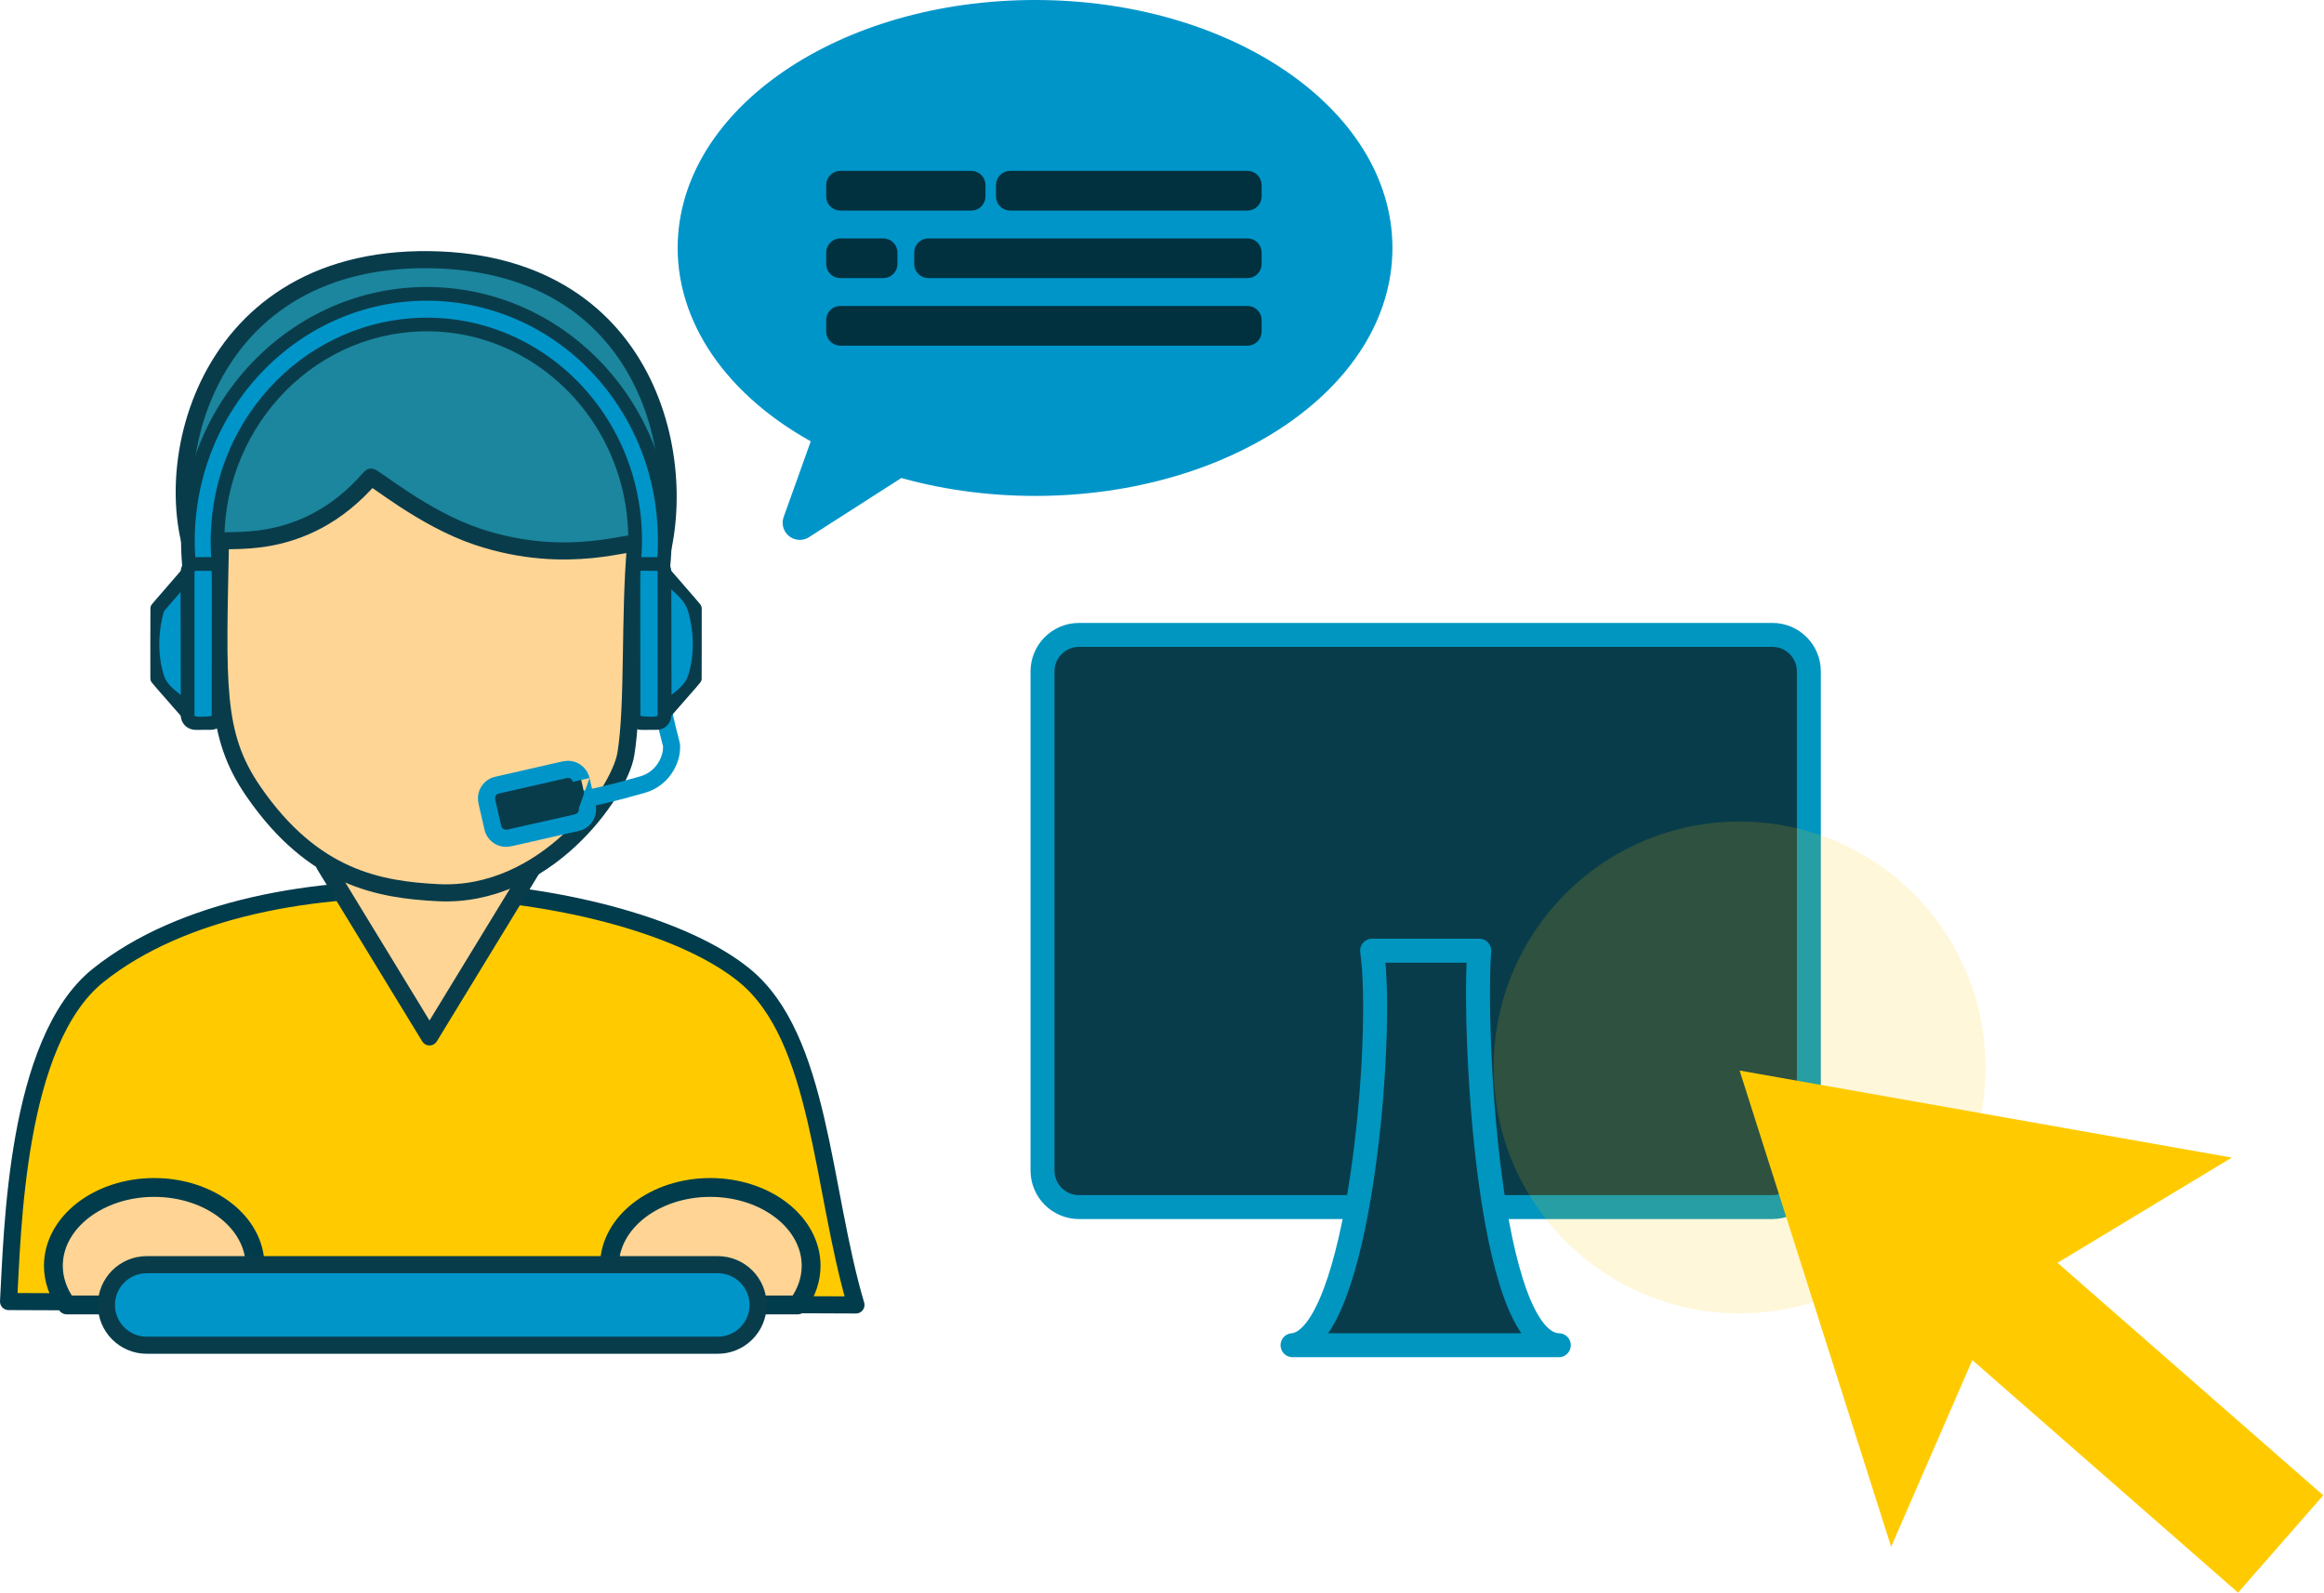 <?xml version="1.0" encoding="UTF-8" standalone="no"?><!DOCTYPE svg PUBLIC "-//W3C//DTD SVG 1.1//EN" "http://www.w3.org/Graphics/SVG/1.1/DTD/svg11.dtd"><svg width="100%" height="100%" viewBox="0 0 1097 752" version="1.1" xmlns="http://www.w3.org/2000/svg" xmlns:xlink="http://www.w3.org/1999/xlink" xml:space="preserve" xmlns:serif="http://www.serif.com/" style="fill-rule:evenodd;clip-rule:evenodd;stroke-linejoin:round;stroke-miterlimit:1.5;"><g><g><path d="M351.417,460.543c36.092,29.521 36.385,100.828 52.619,155.561l-399.999,-1.608c1.881,-32.592 3.263,-122.74 42.265,-153.953c79.094,-63.298 250.633,-44.562 305.115,0Z" style="fill:#ffcb00;stroke:#003c4c;stroke-width:8.07px;"/><path d="M202.745,489.566l-49.678,-81.44l99.355,0l-49.677,81.44Z" style="fill:#ffd595;stroke:#093c4b;stroke-width:8.07px;"/><path d="M308.744,272.883c-69.946,-3.878 -129.99,-0.384 -212.433,-0c-24.402,-41.765 -5.084,-151.769 106.434,-150.282c107.779,1.437 124.845,102.678 105.999,150.282Z" style="fill:#1b869e;stroke:#093c4b;stroke-width:8.07px;"/><path d="M104.045,256.116c-1.293,67.282 -2.928,90.623 15.521,117.477c28.365,41.288 59.657,46.438 87.098,47.862c50.542,2.624 85.692,-46.902 88.76,-65.447c3.839,-23.204 1.588,-65.545 4.615,-98.724c0.332,-3.637 -30.905,10.764 -74.738,-3.911c-25.669,-8.594 -49.581,-28.955 -50.315,-28.1c-32.59,37.947 -70.877,27.508 -70.941,30.843Z" style="fill:#ffd595;stroke:#093c4b;stroke-width:8.07px;"/><g><path d="M255.736,381.854c27.35,-6.467 25.054,-5.05 47.615,-11.438c9.353,-2.648 13.654,-11.503 13.641,-17.34c-0.007,-2.926 0.557,2.361 -4.72,-20.824" style="fill:none;stroke:#0095c9;stroke-width:8.07px;"/><path d="M274.351,368.229l2.827,12.469c0.78,3.442 -1.381,6.869 -4.822,7.649l-32.074,7.27c-3.441,0.78 -6.868,-1.38 -7.648,-4.821l-2.827,-12.47c-0.78,-3.441 1.38,-6.869 4.822,-7.649l32.074,-7.27c3.441,-0.78 6.868,1.38 7.648,4.822Z" style="fill:#093c4b;"/><path d="M278.289,367.336c2.813,12.466 2.989,12.439 3.075,14.302c0.233,5.053 -3.225,9.537 -8.09,10.641c-31.713,7.191 -31.688,7.368 -33.671,7.509c-5.142,0.366 -9.775,-3.11 -10.901,-8.075c-2.738,-12.063 -2.873,-12.036 -3.044,-13.804c-0.506,-5.239 3.001,-10.018 8.053,-11.163c31.713,-7.192 31.687,-7.369 33.67,-7.51c2.406,-0.171 4.777,0.506 6.713,1.859c3.486,2.438 4.129,5.993 4.195,6.241l-7.87,1.809c-0.066,-0.23 -0.55,-1.897 -2.347,-1.859c-0.169,0.003 -0.336,0.027 -0.501,0.064c-2.588,0.586 -32.143,7.279 -32.342,7.351c-0.992,0.361 -1.773,1.455 -1.479,2.757c0.232,1.024 2.847,12.594 2.928,12.792c0.435,1.069 1.552,1.692 2.736,1.424c31.79,-7.199 31.895,-6.96 32.854,-7.613c1.24,-0.846 1.002,-2.284 0.967,-2.495l5.054,-14.23Z" style="fill:#0095c9;"/></g><path d="M312.387,273.216l-13.81,-2.241c0.624,-4.057 1.011,-8.15 1.158,-12.254c2.02,-56.249 -40.475,-103.5 -94.837,-105.451c-54.362,-1.952 -100.136,42.13 -102.155,98.378c-0.221,6.144 0.096,12.294 0.946,18.376l-13.84,2.106c-0.971,-6.945 -1.333,-13.968 -1.081,-20.984c2.306,-64.228 54.575,-114.565 116.649,-112.336c62.074,2.229 110.599,56.184 108.293,120.412c-0.168,4.687 -0.61,9.36 -1.323,13.994Z" style="fill:#0095c9;"/><path d="M311.87,276.404c-4.777,-0.837 -9.576,-1.54 -14.352,-2.377c-0.601,-0.105 -2.453,-1.415 -2.135,-3.531c9.891,-65.885 -43.621,-121.276 -105.722,-113.309c-52.237,6.702 -90.243,56.756 -82.849,111.837c0.008,0.056 0.468,1.827 -0.712,3.15c-0.117,0.131 -0.771,0.864 -1.925,1.044c-1.147,0.178 -13.801,2.146 -14.351,2.142c-1.036,-0.008 -2.809,-0.664 -3.175,-2.792c-0.567,-3.29 -0.901,-8.636 -0.948,-9.39c-4.63,-74.134 56.834,-135.198 128.721,-126.927c63.822,7.344 111.548,68.254 101.162,137.427c-0.286,1.9 -2.027,2.678 -2.699,2.729c-0.337,0.026 -0.678,-0.029 -1.015,-0.003Zm-2.207,-6.902c1.463,-11.202 4.196,-47.177 -20.404,-81.659c-37.419,-52.447 -109.623,-61.25 -157.904,-19.507c-14.122,12.21 -25.274,28.052 -32.062,46.18c-8.97,23.961 -7.672,44.838 -6.649,53.921l7.43,-1.13c-1.223,-10.656 -3.156,-44.579 20.748,-76.412c32.615,-43.433 91.464,-53.491 135.391,-24.391c15.839,10.493 28.638,25.399 36.822,42.971c12.067,25.907 10.357,49.363 9.171,58.817l7.457,1.21Z" style="fill:#093c4b;"/><g><path d="M313.646,336.744l14.355,-16.467l-0,-32.934l-14.212,-16.468" style="fill:#0095c9;"/><path d="M313.959,341.301l-4.87,-4.244c2.447,-7.57 13.235,-10.421 15.682,-17.99c3.129,-9.681 2.846,-20.755 -0,-30.523c-1.916,-6.577 -8.951,-10.371 -13.426,-15.557l-2.112,-2.447l4.891,-4.22c16.172,18.738 16.338,18.633 16.816,19.684c0.046,0.1 0.29,0.636 0.291,1.339c0.002,2.671 0.032,32.943 -0.033,33.396c-0.023,0.152 -0.056,0.304 -0.099,0.452c-0.369,1.25 -0.631,1.122 -17.14,20.11Z" style="fill:#093c4b;"/><path d="M310.03,266.287l-7.362,0c-1.996,0 -3.616,1.621 -3.616,3.617l0,67.812c0,1.996 1.62,3.616 3.616,3.616l7.362,0c1.996,0 3.616,-1.62 3.616,-3.616l0,-67.812c0,-1.996 -1.62,-3.617 -3.616,-3.617Z" style="fill:#0095c9;"/><path d="M310.044,264.996l0.024,-1.939c0.046,0.002 2.875,-0.127 5.029,2.243c1.228,1.351 1.779,3.04 1.779,4.583c0.002,67.451 0.421,67.524 -0.308,69.868c-0.895,2.875 -3.574,4.811 -6.517,4.811c-7.058,0.002 -7.063,0.129 -8.422,-0.078c-3.362,-0.515 -5.807,-3.432 -5.807,-6.748c-0.002,-67.45 -0.421,-67.524 0.308,-69.867c1.022,-3.281 4.093,-4.807 6.363,-4.81c2.519,-0.003 5.038,0.001 7.558,-0.002l-0.007,1.939Zm-0.055,4.521c-7.236,0 -7.356,-0.209 -7.632,0.158c-0.206,0.275 -0.08,0.332 -0.075,68.021c-0,0.185 0.125,0.381 0.324,0.402c0.622,0.063 7.68,0.787 7.808,-0.339c0.023,-0.205 0,-67.936 -0.023,-67.995c-0.073,-0.184 -0.224,-0.225 -0.402,-0.247Z" style="fill:#093c4b;"/></g><g><path d="M88.559,336.744l-14.355,-16.467l0,-32.934l14.212,-16.468" style="fill:#0095c9;"/><path d="M93.116,337.057l-4.87,4.244c-16.509,-18.988 -16.771,-18.86 -17.14,-20.11c-0.021,-0.071 -0.131,-0.446 -0.132,-0.914c-0.002,-2.671 -0.032,-32.937 0.033,-33.393c0.016,-0.108 0.099,-0.693 0.477,-1.283c0.308,-0.481 0.347,-0.452 16.597,-19.281l4.891,4.22l-15.538,18.004c-2.846,9.768 -3.129,20.842 0,30.523c2.447,7.569 13.235,10.42 15.682,17.99Z" style="fill:#093c4b;"/><path d="M92.175,266.287l7.362,0c1.996,0 3.616,1.621 3.616,3.617l-0,67.812c-0,1.996 -1.62,3.616 -3.616,3.616l-7.362,0c-1.996,0 -3.616,-1.62 -3.616,-3.616l-0,-67.812c-0,-1.996 1.62,-3.617 3.616,-3.617Z" style="fill:#0095c9;"/><path d="M92.161,264.996l-0.007,-1.939c7.308,0.008 7.324,-0.155 8.759,0.139c3.204,0.656 5.47,3.499 5.47,6.687c0.002,67.451 0.421,67.524 -0.308,69.868c-0.896,2.876 -3.574,4.811 -6.518,4.811c-7.058,0.002 -7.063,0.129 -8.421,-0.078c-3.362,-0.515 -5.807,-3.432 -5.807,-6.748c-0.002,-67.45 -0.421,-67.524 0.308,-69.867c0.5,-1.608 1.587,-2.968 2.985,-3.818c1.698,-1.032 3.298,-0.985 3.515,-0.994l0.024,1.939Zm0.055,4.521c-0.192,0.023 -0.359,0.08 -0.415,0.289c-0.022,0.082 -0.02,67.941 0.002,68.016c0.307,1.043 7.175,0.339 7.796,0.276c0.199,-0.021 0.324,-0.217 0.324,-0.402c0.005,-67.672 0.187,-67.778 -0.121,-68.072c-0.215,-0.205 -0.271,-0.097 -7.586,-0.107Z" style="fill:#093c4b;"/></g><g><path d="M327.948,117.071c0,34.444 23.994,66.862 64.711,87.43l-15.143,42.314l46.664,-29.891c20.306,6.03 42.231,9.143 64.395,9.143c88.653,-0 160.627,-48.84 160.627,-108.996c0,-60.157 -71.974,-108.996 -160.627,-108.996c-88.652,-0 -160.627,48.839 -160.627,108.996Z" style="fill:#0095c9;stroke:#0095c9;stroke-width:16.15px;"/><g><path d="M461.144,87.371l-0,5.345c-0,1.475 -1.198,2.673 -2.673,2.673l-61.787,-0c-1.475,-0 -2.673,-1.198 -2.673,-2.673l0,-5.345c0,-1.475 1.198,-2.672 2.673,-2.672l61.787,-0c1.475,-0 2.673,1.197 2.673,2.672Z" style="fill:#01313f;stroke:#01313f;stroke-width:8.07px;"/><path d="M591.502,87.371l0,5.345c0,1.475 -1.197,2.673 -2.672,2.673l-111.992,-0c-1.475,-0 -2.672,-1.198 -2.672,-2.673l-0,-5.345c-0,-1.475 1.197,-2.672 2.672,-2.672l111.992,-0c1.475,-0 2.672,1.197 2.672,2.672Z" style="fill:#01313f;stroke:#01313f;stroke-width:8.07px;"/></g><path d="M591.502,151.146l0,5.345c0,1.475 -1.197,2.672 -2.672,2.672l-192.146,0c-1.475,0 -2.673,-1.197 -2.673,-2.672l0,-5.345c0,-1.475 1.198,-2.673 2.673,-2.673l192.146,0c1.475,0 2.672,1.198 2.672,2.673Z" style="fill:#01313f;stroke:#01313f;stroke-width:8.07px;"/><g><path d="M419.596,119.259l-0,5.345c-0,1.475 -1.198,2.672 -2.673,2.672l-20.239,0c-1.475,0 -2.673,-1.197 -2.673,-2.672l0,-5.345c0,-1.475 1.198,-2.673 2.673,-2.673l20.239,-0c1.475,-0 2.673,1.198 2.673,2.673Z" style="fill:#01313f;stroke:#01313f;stroke-width:8.07px;"/><path d="M591.502,119.259l0,5.345c0,1.475 -1.197,2.672 -2.672,2.672l-150.598,0c-1.475,0 -2.673,-1.197 -2.673,-2.672l0,-5.345c0,-1.475 1.198,-2.673 2.673,-2.673l150.598,-0c1.475,-0 2.672,1.198 2.672,2.673Z" style="fill:#01313f;stroke:#01313f;stroke-width:8.07px;"/></g></g><path d="M376.499,616.104l-82.448,-0c-4.178,-5.622 -6.378,-11.999 -6.378,-18.49c0,-20.409 21.33,-36.979 47.602,-36.979c26.272,-0 47.601,16.57 47.601,36.979c0,6.491 -2.199,12.868 -6.377,18.49Z" style="fill:#ffd494;stroke:#003c4c;stroke-width:8.89px;stroke-miterlimit:0;"/><path d="M114.022,616.104l-82.448,-0c-4.178,-5.622 -6.377,-11.999 -6.377,-18.49c-0,-20.409 21.329,-36.979 47.601,-36.979c26.272,-0 47.602,16.57 47.602,36.979c-0,6.491 -2.2,12.868 -6.378,18.49Z" style="fill:#ffd494;stroke:#003c4c;stroke-width:8.89px;stroke-miterlimit:0;"/><path d="M357.841,616.104c-0,10.493 -8.52,19.013 -19.013,19.013l-269.583,-0c-10.493,-0 -19.013,-8.52 -19.013,-19.013c0,-10.494 8.52,-19.013 19.013,-19.013l269.583,-0c10.493,-0 19.013,8.519 19.013,19.013Z" style="fill:#0095c9;stroke:#093c4b;stroke-width:8.07px;"/></g><g><path d="M853.84,316.989l-0,235.674c-0,9.513 -7.724,17.237 -17.238,17.237l-327.267,-0c-9.513,-0 -17.237,-7.724 -17.237,-17.237l0,-235.674c0,-9.513 7.724,-17.237 17.237,-17.237l327.267,-0c9.514,-0 17.238,7.724 17.238,17.237Z" style="fill:#093c4b;stroke:#0096c0;stroke-width:11.3px;"/><path d="M735.817,635.117l-125.697,-0c31.5,-2.757 43.377,-145.894 37.552,-186.271l50.593,-0c-2.839,36.201 3.676,185.573 37.552,186.271Z" style="fill:#093c4b;stroke:#0096c0;stroke-width:11.3px;"/></g><circle cx="821.141" cy="503.976" r="116.101" style="fill:#ffcb00;fill-opacity:0.15;"/><path d="M1096.64,705.99l-40.202,45.934l-125.431,-109.776l-38.337,88.126l-71.525,-224.837l232.332,41.099l-82.268,49.677l125.431,109.777Z" style="fill:#ffcb00;"/></g></svg>